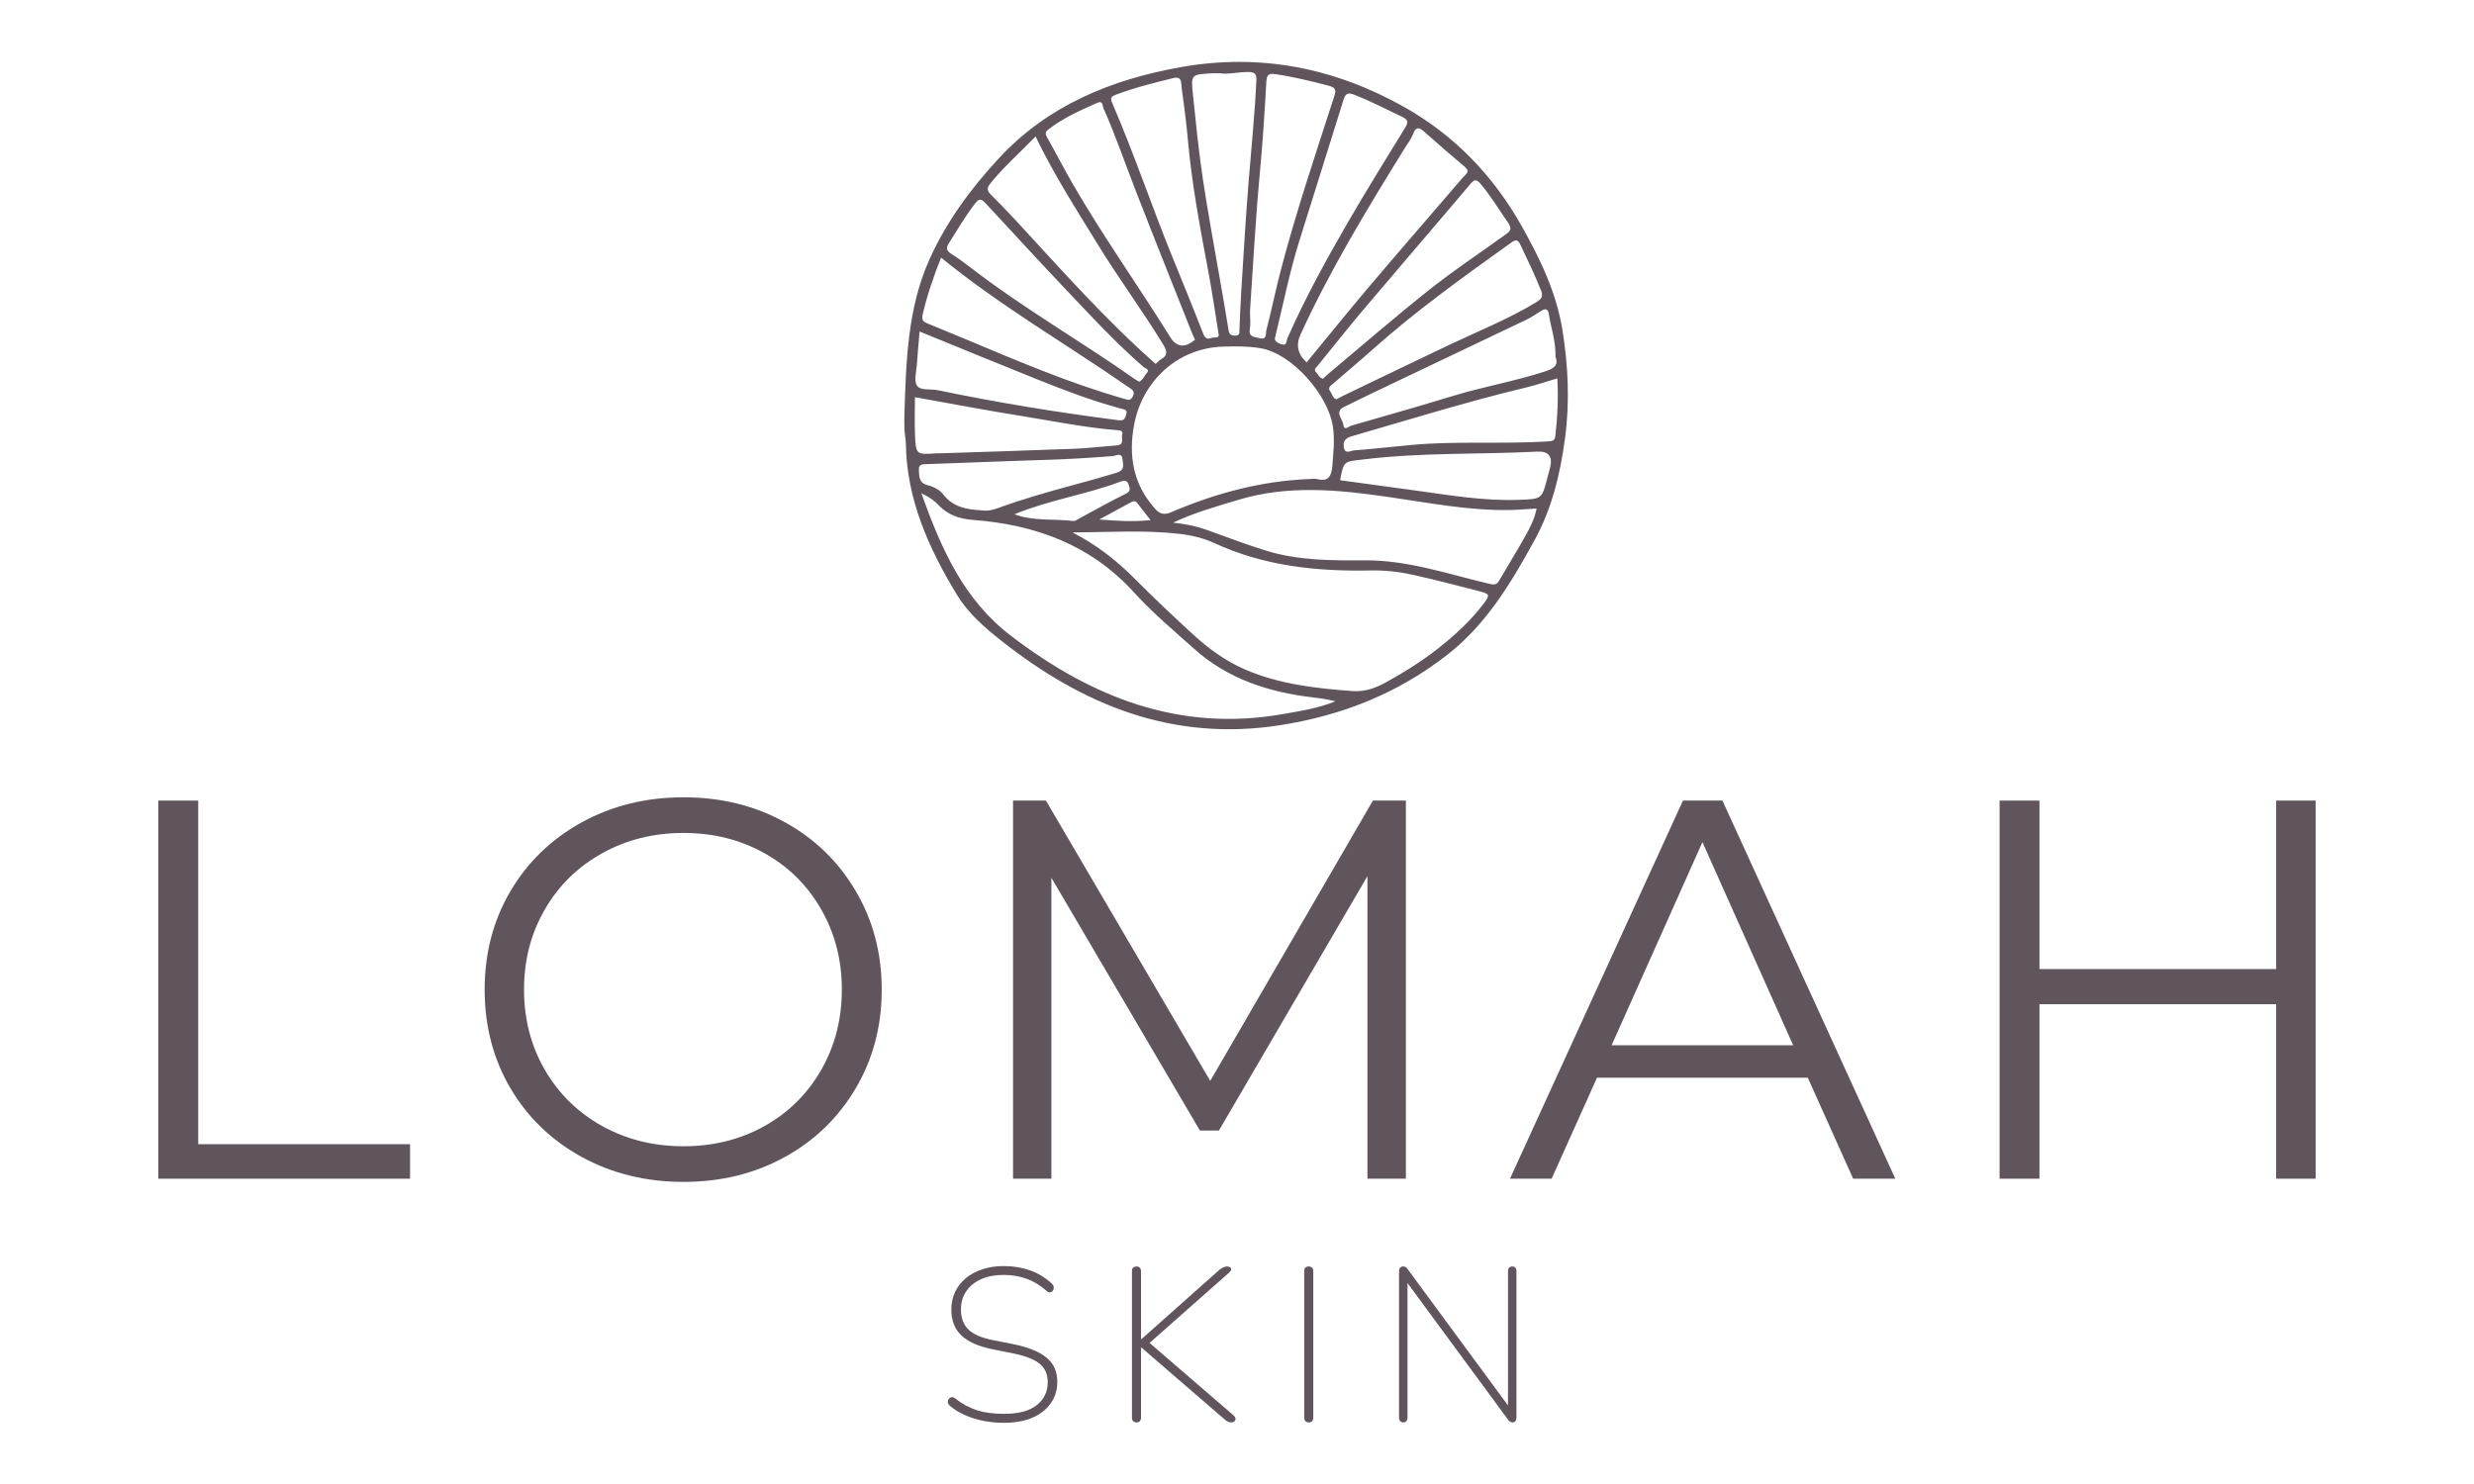 <svg version="1.0" preserveAspectRatio="xMidYMid meet" height="300" viewBox="0 0 375 225" zoomAndPan="magnify" width="500" xmlns:xlink="http://www.w3.org/1999/xlink" xmlns="http://www.w3.org/2000/svg"><defs><g></g></defs><path fill-rule="nonzero" fill-opacity="1" d="M 137.082 62.984 C 137.348 54.93 137.508 46.848 140.898 39.297 C 143.465 33.586 147.152 28.605 151.363 24.043 C 158.797 15.996 168.398 12.07 178.945 10.184 C 190.977 8.031 202.309 10.285 212.871 16.238 C 220.473 20.527 226.359 26.652 230.648 34.273 C 233.449 39.25 235.922 44.359 236.836 50.082 C 237.707 55.539 237.957 60.977 237.215 66.5 C 236.484 71.941 235.207 77.18 232.562 81.977 C 229.027 88.391 225.312 94.648 219.352 99.297 C 211.836 105.156 203.398 108.488 194.027 109.953 C 177.77 112.5 164.094 106.902 151.664 97.059 C 149.145 95.059 146.715 92.938 145.027 90.148 C 140.77 83.109 137.438 75.75 137.309 67.309 C 137.297 66.562 137.133 65.82 137.09 65.074 C 137.051 64.383 137.082 63.684 137.082 62.984 Z M 162.566 80.73 C 166.188 82.57 169.293 85.008 172.125 87.867 C 174.953 90.719 177.879 93.477 180.84 96.191 C 183.207 98.363 185.797 100.254 188.777 101.531 C 193.945 103.746 199.434 104.363 204.969 104.777 C 206.871 104.918 208.473 104.336 210.102 103.441 C 212.918 101.891 215.621 100.184 218.137 98.195 C 220.617 96.234 222.93 94.082 224.863 91.559 C 225.883 90.227 225.82 90.043 224.242 89.641 C 220.895 88.789 217.551 87.898 214.176 87.156 C 212.098 86.699 209.973 86.449 207.82 86.492 C 199.633 86.66 191.629 85.84 184.066 82.34 C 182.441 81.59 180.656 81.16 178.84 80.949 C 173.441 80.324 168.031 80.703 162.566 80.73 Z M 139.648 74.773 C 142.695 83.277 146.09 90.941 153.25 96.41 C 165.445 105.723 178.734 111 194.359 108.285 C 197.074 107.812 199.816 107.387 202.418 106.328 C 201.266 106.039 200.129 105.867 198.988 105.734 C 192.285 104.949 186.078 102.934 180.957 98.332 C 177.891 95.574 174.695 92.914 171.938 89.871 C 165.309 82.562 156.883 79.531 147.344 78.812 C 145.445 78.668 143.648 78.043 142.332 76.652 C 141.645 75.926 140.93 75.379 139.648 74.773 Z M 198.547 72.625 C 198.922 72.625 199.316 72.543 199.668 72.637 C 201.367 73.102 201.828 72.113 201.941 70.734 C 202.105 68.719 202.336 66.727 202.035 64.672 C 201.352 59.988 195.902 53.566 190.984 52.781 C 189.145 52.488 187.301 52.492 185.418 52.551 C 178.289 52.77 173.137 57.98 171.922 64.297 C 171.012 69.039 171.738 73.418 175.082 77.137 C 175.793 77.926 176.441 78.125 177.555 77.648 C 184.254 74.777 191.215 72.906 198.547 72.625 Z M 177.809 79.242 C 179.715 79.445 181.262 79.758 182.762 80.289 C 185.812 81.371 188.836 82.543 191.926 83.496 C 196.789 84.996 201.875 84.988 206.871 84.957 C 213.457 84.914 219.539 87.066 225.785 88.523 C 226.586 88.711 226.891 88.641 227.266 87.98 C 228.543 85.762 229.906 83.594 231.156 81.359 C 231.887 80.047 232.605 78.707 232.914 77.102 C 231.398 77.188 230.012 77.316 228.625 77.332 C 222.504 77.402 216.504 76.227 210.484 75.355 C 202.82 74.242 195.223 73.496 187.633 75.805 C 184.402 76.785 181.152 77.676 177.809 79.242 Z M 198.051 54.945 C 201.301 51.004 204.418 47.133 207.629 43.34 C 212.301 37.836 217.039 32.391 221.738 26.906 C 222.129 26.445 222.945 26.051 222.008 25.27 C 219.957 23.559 217.938 21.805 215.945 20.023 C 215.137 19.305 214.621 19.125 214.164 20.359 C 213.895 21.094 213.375 21.742 212.953 22.422 C 207.27 31.613 201.648 40.844 197.137 50.695 C 196.395 52.309 196.703 53.727 198.051 54.945 Z M 181.133 51.531 C 180.883 50.957 180.73 50.617 180.594 50.273 C 177.797 43.223 174.969 36.184 172.223 29.109 C 170.57 24.863 169.094 20.551 167.25 16.379 C 167.094 16.031 167.211 15.188 166.289 15.605 C 163.715 16.758 161.133 17.875 158.891 19.645 C 158.391 20.043 158.434 20.324 158.719 20.828 C 160.023 23.145 161.234 25.516 162.562 27.816 C 167.172 35.809 172.543 43.32 177.402 51.148 C 178.273 52.547 179.48 52.77 180.781 51.766 C 180.961 51.629 181.141 51.551 181.133 51.531 Z M 184.719 50.695 C 184.168 47.316 183.727 44.203 183.145 41.117 C 181.914 34.57 180.672 28.035 180.074 21.391 C 179.828 18.684 179.488 15.984 179.109 13.297 C 179.02 12.648 179.215 11.504 177.855 11.836 C 174.914 12.559 171.98 13.285 169.141 14.359 C 168.484 14.609 168.246 14.816 168.566 15.566 C 171.848 23.176 174.496 31.031 177.602 38.711 C 179.195 42.648 180.82 46.574 182.352 50.535 C 182.637 51.281 182.988 51.492 183.629 51.234 C 184.023 51.074 184.848 51.344 184.723 50.695 Z M 189.473 47.129 C 189.473 48.336 189.586 49.105 189.449 49.828 C 189.195 51.176 190.215 51.074 190.953 51.277 C 192.074 51.582 191.832 50.516 191.949 50.07 C 192.746 46.988 193.375 43.863 194.188 40.785 C 196.508 31.957 199.43 23.312 202.23 14.629 C 202.504 13.773 202.57 13.301 201.418 13 C 198.738 12.305 196.066 11.645 193.324 11.242 C 192.281 11.09 192.008 11.352 191.945 12.418 C 191.699 16.895 191.41 21.371 190.996 25.836 C 190.324 33.078 189.922 40.332 189.473 47.129 Z M 156.965 20.691 C 154.535 23.207 152.113 25.316 150.098 27.84 C 149.492 28.594 149.676 28.992 150.227 29.547 C 151.434 30.758 152.641 31.977 153.801 33.234 C 160.727 40.734 167.488 48.398 175.168 55.176 C 175.445 54.934 175.656 54.672 175.93 54.516 C 177.027 53.887 176.961 53.289 176.301 52.211 C 173.176 47.113 169.621 42.301 166.492 37.207 C 163.211 31.867 159.809 26.59 156.965 20.691 Z M 184.91 11.113 C 184.328 11.113 184.008 11.098 183.688 11.117 C 180.559 11.289 180.5 11.297 180.812 14.277 C 181.258 18.574 181.691 22.875 182.328 27.148 C 183.102 32.359 184.082 37.543 184.977 42.734 C 185.391 45.152 185.84 47.566 186.211 49.992 C 186.312 50.656 186.531 50.891 187.215 50.891 C 188.008 50.887 187.855 50.387 187.875 49.926 C 187.957 48.055 188.02 46.184 188.137 44.316 C 188.488 38.812 188.793 33.309 189.238 27.812 C 189.66 22.594 190.195 17.383 190.438 12.148 C 190.477 11.254 190.23 10.93 189.301 10.918 C 187.742 10.898 186.207 11.309 184.91 11.113 Z M 193.277 51.148 C 193.105 51.664 193.551 51.941 194.168 52.176 C 195.105 52.535 194.977 51.648 195.133 51.297 C 197.828 45.195 201.035 39.359 204.371 33.602 C 207.152 28.805 210.082 24.098 212.98 19.371 C 213.465 18.582 213.477 18.164 212.543 17.719 C 210.148 16.578 207.797 15.352 205.316 14.379 C 204.199 13.938 203.918 14.234 203.605 15.254 C 201.398 22.406 199.113 29.531 196.898 36.68 C 195.453 41.355 194.496 46.156 193.277 51.148 Z M 202.574 60.543 C 202.871 60.383 203.148 60.219 203.438 60.078 C 208.801 57.5 214.164 54.91 219.539 52.352 C 224.004 50.227 228.613 48.402 232.859 45.82 C 233.656 45.332 233.957 44.957 233.562 43.973 C 232.625 41.652 231.559 39.402 230.477 37.152 C 230.051 36.266 229.754 36.293 229.016 36.82 C 221.852 41.953 214.684 47.074 208.094 52.957 C 206.102 54.734 204.047 56.445 202.031 58.203 C 201.699 58.492 201.191 58.773 201.648 59.363 C 201.957 59.758 201.988 60.371 202.574 60.543 Z M 172.664 57.875 C 173.234 57.613 173.426 57.008 173.805 56.598 C 174.355 56.004 173.629 55.891 173.379 55.676 C 170.535 53.23 167.898 50.559 165.312 47.852 C 159.957 42.242 154.676 36.559 149.422 30.852 C 148.633 29.996 148.348 30.133 147.719 30.957 C 146.289 32.828 145.105 34.848 143.855 36.832 C 143.379 37.582 143.414 37.992 144.195 38.488 C 145.363 39.223 146.469 40.066 147.566 40.906 C 155.414 46.918 164.004 51.828 172.07 57.52 C 172.238 57.637 172.43 57.734 172.664 57.875 Z M 200.551 57.418 C 200.816 57.168 201.078 56.898 201.363 56.66 C 206.449 52.402 211.457 48.055 216.648 43.934 C 220.32 41.02 224.234 38.414 228.047 35.676 C 228.711 35.195 229.336 34.836 228.629 33.824 C 227.254 31.859 226.031 29.789 224.48 27.941 C 223.844 27.184 223.531 27.117 222.852 27.926 C 217.504 34.258 212.09 40.527 206.738 46.855 C 204.359 49.668 202.074 52.566 199.75 55.426 C 199.5 55.734 199.039 56.02 199.512 56.461 C 199.844 56.777 199.965 57.328 200.551 57.418 Z M 142.645 39.062 C 141.445 42.074 140.52 44.824 139.855 47.676 C 139.645 48.578 139.988 48.793 140.605 49.047 C 142.422 49.797 144.238 50.539 146.051 51.297 C 154.031 54.633 161.973 58.066 170.316 60.438 C 170.941 60.617 171.355 60.84 171.715 60.082 C 172.078 59.312 171.613 59.082 171.102 58.727 C 161.676 52.191 151.711 46.449 142.645 39.062 Z M 235.781 54.105 C 235.844 51.719 235.074 49.691 234.762 47.59 C 234.641 46.77 234.191 46.746 233.551 47.168 C 232.797 47.668 232.023 48.16 231.211 48.547 C 224.738 51.648 218.254 54.719 211.777 57.809 C 209.094 59.09 206.406 60.359 203.746 61.684 C 202.203 62.449 203.52 63.512 203.617 64.395 C 203.73 65.398 204.43 64.648 204.812 64.539 C 209.965 63.059 215.121 61.59 220.25 60.027 C 224.812 58.633 229.527 57.82 234.074 56.355 C 235.398 55.93 236.312 55.469 235.781 54.105 Z M 203.125 72.809 C 207.031 73.344 210.938 73.871 214.84 74.41 C 219.969 75.121 225.078 75.98 230.289 75.781 C 233.711 75.652 233.715 75.691 234.555 72.41 C 234.688 71.898 234.84 71.387 234.965 70.871 C 235.379 69.188 234.723 68.387 232.996 68.473 C 224.242 68.926 215.461 68.578 206.727 69.652 C 203.73 70.02 203.699 69.762 203.125 72.809 Z M 236.055 57.367 C 234.414 57.852 232.859 58.383 231.27 58.762 C 222.379 60.891 213.656 63.609 204.879 66.145 C 203.914 66.426 203.547 66.91 203.695 67.824 C 203.875 68.934 204.734 68.324 205.23 68.289 C 208.156 68.062 211.074 67.723 213.996 67.457 C 220.883 66.832 227.805 67.359 234.699 66.922 C 235.473 66.875 235.684 66.73 235.766 65.992 C 236.074 63.223 236.23 60.453 236.055 57.367 Z M 138.68 60.219 C 138.68 62.242 138.621 64.059 138.695 65.871 C 138.816 68.941 138.852 68.938 141.922 68.734 C 142.082 68.727 142.242 68.738 142.402 68.734 C 149.188 68.508 155.973 68.309 162.758 68.043 C 164.941 67.957 167.117 67.688 169.297 67.527 C 170.48 67.441 169.941 66.512 170.09 65.945 C 170.285 65.191 169.691 65.25 169.207 65.211 C 164.316 64.816 159.516 63.816 154.68 63.047 C 149.375 62.203 144.102 61.184 138.68 60.219 Z M 139.387 50.262 C 139.238 52.051 139.082 53.637 138.98 55.23 C 138.91 56.336 138.496 57.727 138.996 58.473 C 139.531 59.262 141.062 58.938 142.145 59.16 C 151.207 61.047 160.332 62.535 169.516 63.711 C 170.375 63.824 170.469 63.512 170.684 62.934 C 170.984 62.102 170.434 62.094 169.887 61.945 C 165.629 60.801 161.512 59.238 157.426 57.602 C 151.477 55.223 145.555 52.773 139.391 50.262 Z M 148.738 77.371 C 149.672 77.531 150.516 77.312 151.391 76.992 C 153.227 76.316 155.09 75.719 156.965 75.156 C 161.023 73.93 165.148 72.938 169.203 71.688 C 170.594 71.262 170.207 70.469 170.148 69.668 C 170.066 68.504 169.145 69.117 168.672 69.152 C 165.371 69.41 162.066 69.617 158.754 69.719 C 152.555 69.902 146.359 70.176 140.16 70.383 C 139.449 70.406 139.242 70.645 139.281 71.328 C 139.34 72.344 139.305 73.258 140.664 73.582 C 141.504 73.785 142.453 74.285 142.965 74.949 C 144.473 76.91 146.535 77.25 148.738 77.371 Z M 153.758 77.973 C 156.781 79.082 159.773 78.617 162.664 78.992 C 162.973 79.035 163.34 78.742 163.66 78.57 C 165.992 77.324 168.293 76.012 170.664 74.848 C 171.469 74.457 171.23 74.027 171.078 73.504 C 170.887 72.844 170.469 72.789 169.867 73.016 C 164.664 74.977 159.109 75.777 153.758 77.973 Z M 174.402 78.855 C 173.625 77.863 172.992 77.09 172.398 76.293 C 172.105 75.902 171.801 75.953 171.449 76.145 C 169.84 77.016 168.234 77.891 166.625 78.762 C 169.195 78.965 171.703 79.148 174.402 78.855 Z M 174.402 78.855" fill="#60555d"></path><g fill-opacity="1" fill="#60555d"><g transform="translate(14.656, 178.712)"><g><path d="M 9.344 -57.328 L 15.391 -57.328 L 15.391 -5.234 L 47.5 -5.234 L 47.5 0 L 9.344 0 Z M 9.344 -57.328"></path></g></g></g><g fill-opacity="1" fill="#60555d"><g transform="translate(69.196, 178.712)"><g><path d="M 34.406 0.484 C 28.719 0.484 23.566 -0.781 18.953 -3.312 C 14.348 -5.852 10.75 -9.332 8.156 -13.75 C 5.562 -18.176 4.266 -23.148 4.266 -28.672 C 4.266 -34.18 5.562 -39.145 8.156 -43.562 C 10.75 -47.988 14.348 -51.473 18.953 -54.016 C 23.566 -56.555 28.719 -57.828 34.406 -57.828 C 40.082 -57.828 45.195 -56.57 49.75 -54.062 C 54.312 -51.551 57.898 -48.066 60.516 -43.609 C 63.141 -39.16 64.453 -34.18 64.453 -28.672 C 64.453 -23.148 63.141 -18.164 60.516 -13.719 C 57.898 -9.27 54.312 -5.789 49.75 -3.281 C 45.195 -0.77 40.082 0.484 34.406 0.484 Z M 34.406 -4.922 C 38.938 -4.922 43.031 -5.941 46.688 -7.984 C 50.344 -10.035 53.207 -12.875 55.281 -16.5 C 57.363 -20.133 58.406 -24.191 58.406 -28.672 C 58.406 -33.148 57.363 -37.203 55.281 -40.828 C 53.207 -44.461 50.344 -47.301 46.688 -49.344 C 43.031 -51.395 38.938 -52.422 34.406 -52.422 C 29.875 -52.422 25.766 -51.395 22.078 -49.344 C 18.391 -47.301 15.492 -44.461 13.391 -40.828 C 11.285 -37.203 10.234 -33.148 10.234 -28.672 C 10.234 -24.191 11.285 -20.133 13.391 -16.5 C 15.492 -12.875 18.391 -10.035 22.078 -7.984 C 25.766 -5.941 29.875 -4.922 34.406 -4.922 Z M 34.406 -4.922"></path></g></g></g><g fill-opacity="1" fill="#60555d"><g transform="translate(144.209, 178.712)"><g><path d="M 68.891 -57.328 L 68.891 0 L 63.062 0 L 63.062 -45.875 L 40.547 -7.297 L 37.672 -7.297 L 15.156 -45.625 L 15.156 0 L 9.344 0 L 9.344 -57.328 L 14.328 -57.328 L 39.234 -14.828 L 63.891 -57.328 Z M 68.891 -57.328"></path></g></g></g><g fill-opacity="1" fill="#60555d"><g transform="translate(228.722, 178.712)"><g><path d="M 45.297 -15.312 L 13.344 -15.312 L 6.469 0 L 0.156 0 L 26.375 -57.328 L 32.359 -57.328 L 58.562 0 L 52.172 0 Z M 43.078 -20.234 L 29.328 -51.031 L 15.562 -20.234 Z M 43.078 -20.234"></path></g></g></g><g fill-opacity="1" fill="#60555d"><g transform="translate(293.744, 178.712)"><g><path d="M 57.25 -57.328 L 57.25 0 L 51.266 0 L 51.266 -26.453 L 15.391 -26.453 L 15.391 0 L 9.344 0 L 9.344 -57.328 L 15.391 -57.328 L 15.391 -31.781 L 51.266 -31.781 L 51.266 -57.328 Z M 57.25 -57.328"></path></g></g></g><g fill-opacity="1" fill="#60555d"><g transform="translate(141.966, 215.457)"><g><path d="M 10.219 0.266 C 9.125 0.266 8.082 0.164 7.094 -0.031 C 6.102 -0.227 5.18 -0.516 4.328 -0.891 C 3.484 -1.266 2.723 -1.727 2.047 -2.281 C 1.891 -2.406 1.785 -2.547 1.734 -2.703 C 1.68 -2.859 1.68 -3.004 1.734 -3.141 C 1.785 -3.285 1.863 -3.398 1.969 -3.484 C 2.082 -3.578 2.219 -3.625 2.375 -3.625 C 2.531 -3.625 2.68 -3.555 2.828 -3.422 C 3.867 -2.609 4.961 -2.016 6.109 -1.641 C 7.266 -1.273 8.633 -1.094 10.219 -1.094 C 12.414 -1.094 14.066 -1.531 15.172 -2.406 C 16.285 -3.281 16.844 -4.445 16.844 -5.906 C 16.844 -7.094 16.438 -8.02 15.625 -8.688 C 14.812 -9.352 13.484 -9.875 11.641 -10.25 L 8.375 -10.906 C 6.312 -11.332 4.77 -12.023 3.75 -12.984 C 2.738 -13.953 2.234 -15.258 2.234 -16.906 C 2.234 -17.895 2.426 -18.789 2.812 -19.594 C 3.195 -20.395 3.738 -21.086 4.438 -21.672 C 5.145 -22.254 5.984 -22.703 6.953 -23.016 C 7.922 -23.336 8.988 -23.5 10.156 -23.5 C 11.602 -23.5 12.93 -23.285 14.141 -22.859 C 15.348 -22.43 16.445 -21.77 17.438 -20.875 C 17.594 -20.738 17.691 -20.586 17.734 -20.422 C 17.773 -20.254 17.77 -20.098 17.719 -19.953 C 17.664 -19.816 17.586 -19.707 17.484 -19.625 C 17.391 -19.551 17.266 -19.516 17.109 -19.516 C 16.953 -19.516 16.801 -19.594 16.656 -19.75 C 15.707 -20.582 14.703 -21.191 13.641 -21.578 C 12.586 -21.961 11.426 -22.156 10.156 -22.156 C 8.852 -22.156 7.719 -21.941 6.75 -21.516 C 5.789 -21.086 5.039 -20.477 4.5 -19.688 C 3.957 -18.895 3.688 -17.969 3.688 -16.906 C 3.688 -15.633 4.062 -14.629 4.812 -13.891 C 5.562 -13.16 6.77 -12.629 8.438 -12.297 L 11.703 -11.641 C 13.941 -11.18 15.598 -10.504 16.672 -9.609 C 17.754 -8.723 18.297 -7.5 18.297 -5.938 C 18.297 -5.008 18.109 -4.164 17.734 -3.406 C 17.359 -2.656 16.82 -2.004 16.125 -1.453 C 15.438 -0.898 14.594 -0.473 13.594 -0.172 C 12.594 0.117 11.469 0.266 10.219 0.266 Z M 10.219 0.266"></path></g></g></g><g fill-opacity="1" fill="#60555d"><g transform="translate(168.405, 215.457)"><g><path d="M 3.859 0.203 C 3.641 0.203 3.469 0.133 3.344 0 C 3.227 -0.133 3.172 -0.312 3.172 -0.531 L 3.172 -22.719 C 3.172 -22.957 3.227 -23.133 3.344 -23.25 C 3.469 -23.375 3.641 -23.438 3.859 -23.438 C 4.078 -23.438 4.242 -23.375 4.359 -23.25 C 4.484 -23.133 4.547 -22.957 4.547 -22.719 L 4.547 -12.422 L 4.609 -12.422 L 16.453 -22.953 C 16.672 -23.117 16.867 -23.238 17.047 -23.312 C 17.223 -23.395 17.398 -23.438 17.578 -23.438 C 17.797 -23.438 17.957 -23.391 18.062 -23.297 C 18.176 -23.211 18.223 -23.098 18.203 -22.953 C 18.18 -22.816 18.082 -22.672 17.906 -22.516 L 5.203 -11.281 L 5.281 -12.328 L 18.5 -0.922 C 18.719 -0.742 18.836 -0.566 18.859 -0.391 C 18.879 -0.211 18.828 -0.07 18.703 0.031 C 18.586 0.145 18.422 0.203 18.203 0.203 C 18.023 0.203 17.859 0.16 17.703 0.078 C 17.547 0.004 17.379 -0.109 17.203 -0.266 L 4.609 -11.141 L 4.547 -11.141 L 4.547 -0.531 C 4.547 -0.312 4.488 -0.133 4.375 0 C 4.27 0.133 4.098 0.203 3.859 0.203 Z M 3.859 0.203"></path></g></g></g><g fill-opacity="1" fill="#60555d"><g transform="translate(194.515, 215.457)"><g><path d="M 3.859 0.203 C 3.641 0.203 3.469 0.133 3.344 0 C 3.227 -0.133 3.172 -0.312 3.172 -0.531 L 3.172 -22.719 C 3.172 -22.957 3.227 -23.133 3.344 -23.25 C 3.469 -23.375 3.641 -23.438 3.859 -23.438 C 4.078 -23.438 4.242 -23.375 4.359 -23.25 C 4.484 -23.133 4.547 -22.957 4.547 -22.719 L 4.547 -0.531 C 4.547 -0.312 4.488 -0.133 4.375 0 C 4.27 0.133 4.098 0.203 3.859 0.203 Z M 3.859 0.203"></path></g></g></g><g fill-opacity="1" fill="#60555d"><g transform="translate(208.889, 215.457)"><g><path d="M 3.828 0.203 C 3.629 0.203 3.469 0.133 3.344 0 C 3.227 -0.133 3.172 -0.312 3.172 -0.531 L 3.172 -22.688 C 3.172 -22.926 3.223 -23.109 3.328 -23.234 C 3.441 -23.367 3.586 -23.438 3.766 -23.438 C 3.961 -23.438 4.109 -23.406 4.203 -23.344 C 4.305 -23.281 4.41 -23.16 4.516 -22.984 L 20.406 -1.391 L 19.688 -1.391 L 19.688 -22.719 C 19.688 -22.957 19.742 -23.133 19.859 -23.25 C 19.984 -23.375 20.145 -23.438 20.344 -23.438 C 20.539 -23.438 20.691 -23.375 20.797 -23.25 C 20.91 -23.133 20.969 -22.957 20.969 -22.719 L 20.969 -0.562 C 20.969 -0.32 20.914 -0.133 20.812 0 C 20.719 0.133 20.582 0.203 20.406 0.203 C 20.25 0.203 20.109 0.16 19.984 0.078 C 19.867 0.004 19.758 -0.109 19.656 -0.266 L 3.766 -21.859 L 4.453 -21.859 L 4.453 -0.531 C 4.453 -0.312 4.395 -0.133 4.281 0 C 4.176 0.133 4.023 0.203 3.828 0.203 Z M 3.828 0.203"></path></g></g></g></svg>